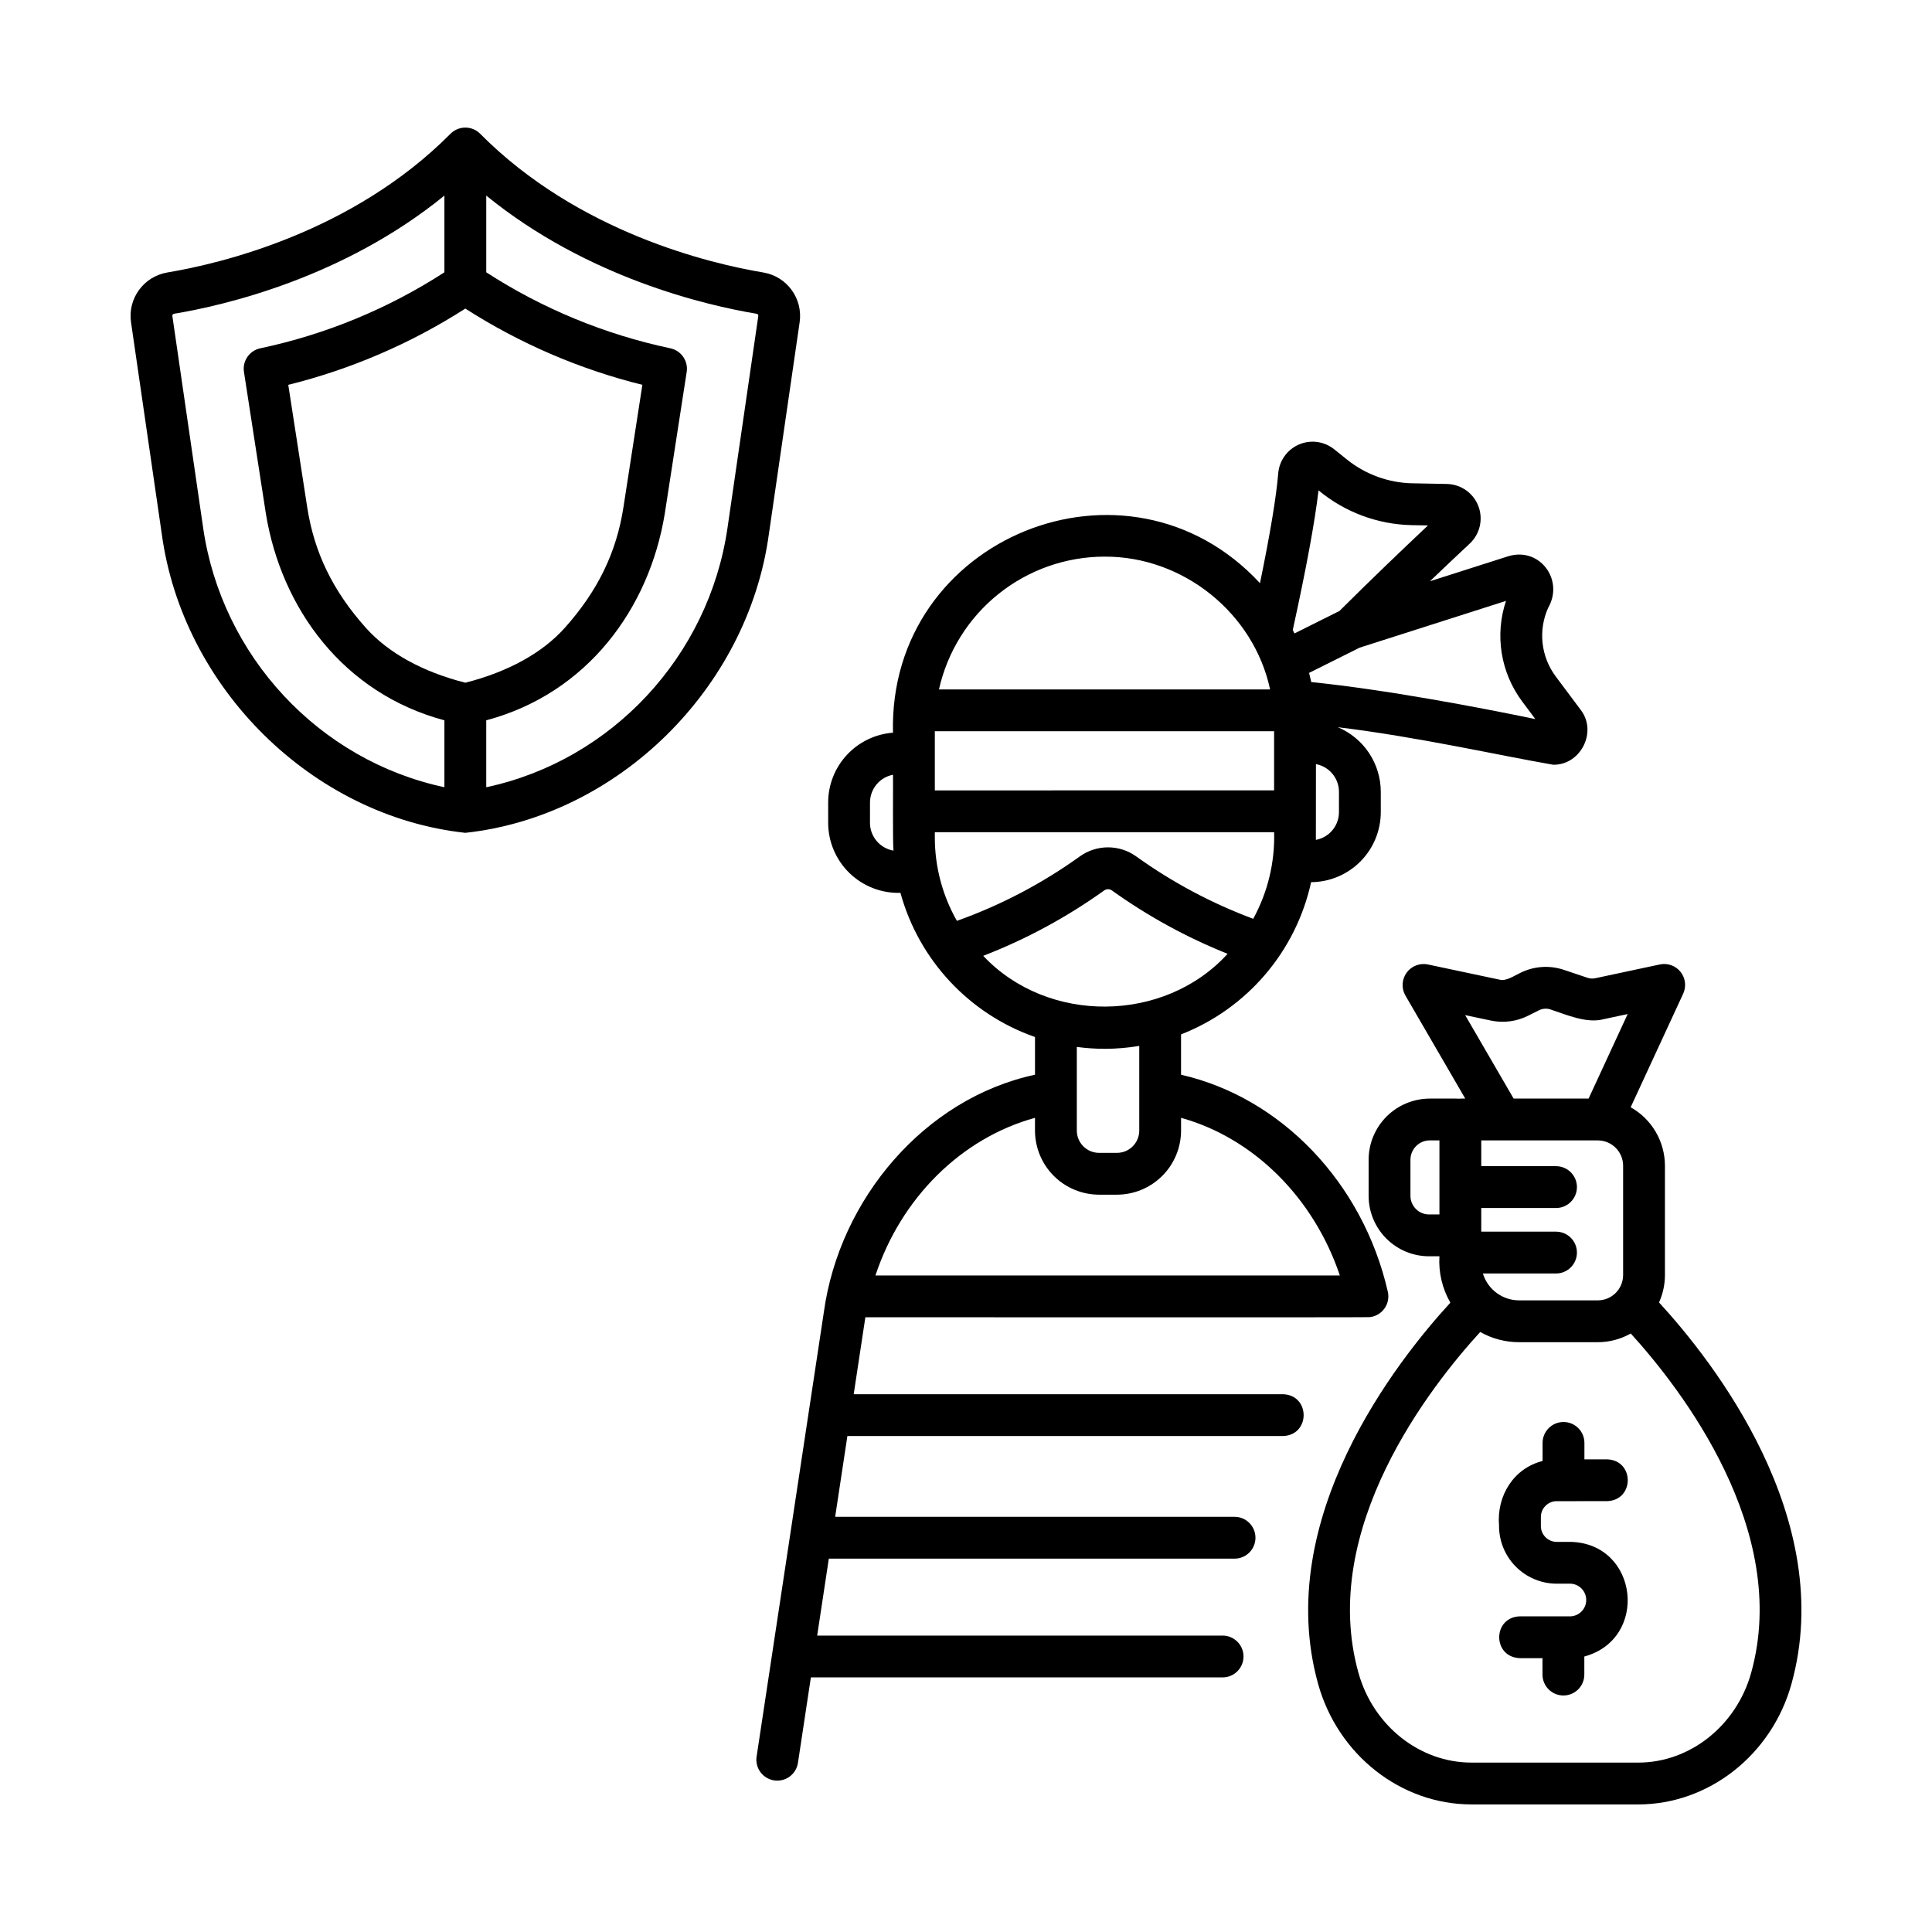 <?xml version="1.0" encoding="UTF-8"?>
<!-- Uploaded to: ICON Repo, www.svgrepo.com, Generator: ICON Repo Mixer Tools -->
<svg fill="#000000" width="800px" height="800px" version="1.1" viewBox="144 144 512 512" xmlns="http://www.w3.org/2000/svg">
 <g>
  <path d="m483.98 513.48h-113.74c0.086-0.547 2.988-19.793 3.09-20.387 0.789-0.039 132.97 0.066 133.65-0.031v-0.004c1.566-0.168 2.984-0.996 3.906-2.273 0.918-1.277 1.25-2.887 0.914-4.426-6.606-28.957-28.332-51.516-54.809-57.543v-10.691c17.508-6.84 30.441-21.977 34.469-40.34 4.902-0.031 9.598-2 13.055-5.477 3.461-3.477 5.402-8.18 5.41-13.082v-5.387c-0.004-3.656-1.086-7.231-3.109-10.273-2.019-3.043-4.898-5.422-8.266-6.844 21.172 2.559 42.723 7.473 57.051 9.941 7.305 0.133 11.816-8.773 7.266-14.59l-6.586-8.809c-1.918-2.57-3.117-5.606-3.477-8.793-0.355-3.188 0.145-6.414 1.449-9.344 4.324-7.418-2.195-16.242-10.523-13.723l-20.793 6.637c3.965-3.789 7.586-7.199 10.555-9.977 2.715-2.539 3.621-6.477 2.289-9.949-1.336-3.473-4.644-5.789-8.363-5.859l-9.113-0.176v0.004c-6.305-0.133-12.391-2.336-17.316-6.277l-3.418-2.742c-2.637-2.117-6.231-2.606-9.336-1.266-3.106 1.336-5.219 4.281-5.492 7.652-0.5 6.144-2.156 16.102-4.836 29.094-35.043-37.852-98.512-12.191-97.258 39.625-4.664 0.352-9.027 2.453-12.211 5.883-3.188 3.426-4.961 7.934-4.965 12.613v5.391-0.004c0.008 5.023 2.051 9.832 5.66 13.328 3.606 3.496 8.477 5.383 13.496 5.234 4.891 17.82 18.219 32.098 35.656 38.207v9.988c-29.293 6.289-51.805 32.977-55.945 62.836l-17.824 117.82h-0.004c-0.234 1.461 0.125 2.953 0.996 4.148 0.875 1.191 2.188 1.988 3.648 2.211 1.461 0.219 2.953-0.152 4.137-1.035 1.188-0.883 1.973-2.203 2.18-3.668l3.418-22.594h109.11c3.059 0 5.543-2.481 5.543-5.543 0-3.059-2.484-5.539-5.543-5.539h-107.44l3.086-20.387h107.52c3.062 0 5.543-2.481 5.543-5.543 0-3.059-2.481-5.543-5.543-5.543h-105.84l3.238-21.406h115.42c7.312-0.223 7.332-10.859 0-11.086zm-2.328-175.7v15.68l-89.914 0.004v-15.684zm-89.914 28.121v-1.355h89.918c0.219 8.004-1.691 15.922-5.543 22.945-11.02-4.109-21.445-9.664-31-16.527-4.469-3.211-10.488-3.211-14.957 0-10.004 7.191-20.969 12.941-32.57 17.074-3.84-6.746-5.856-14.375-5.848-22.137zm107.1-6.676c0 3.606-2.574 6.695-6.117 7.356 0-0.227 0.016-20.086 0.016-20.086h0.004c3.531 0.668 6.094 3.75 6.098 7.348zm48.559-29.32 3.477 4.652c-15.484-3.195-39.523-7.766-59.379-9.805-0.172-0.812-0.363-1.625-0.574-2.43l13.422-6.695 38.758-12.383 0.004-0.008c-3.023 9.055-1.418 19.016 4.289 26.664zm-53.969-55.949c6.945 5.769 15.641 9.016 24.668 9.211l4.332 0.082c-6.551 6.164-15.09 14.324-23.457 22.664l-11.926 5.953c-0.148-0.301-0.293-0.613-0.449-0.914 3.551-16.184 5.844-28.605 6.828-37zm-56.73 17.559c20.762-0.113 39.527 14.875 43.891 35.188h-87.762 0.004c2.231-9.973 7.789-18.891 15.762-25.285s17.879-9.887 28.102-9.906zm-62.145 70.543 0.004-5.391c0.008-3.598 2.566-6.684 6.102-7.348 0.039 2.656-0.109 17.789 0.121 20.102-3.594-0.613-6.223-3.723-6.231-7.367zm30.008 35.246h0.004c11.375-4.402 22.148-10.227 32.062-17.332 0.609-0.434 1.422-0.434 2.031 0 9.508 6.812 19.805 12.453 30.668 16.797-16.762 18.43-47.703 18.691-64.77 0.531zm32.137 24.645h0.004c3.086-0.004 6.168-0.262 9.211-0.77v22.438c-0.004 3.258-2.644 5.898-5.902 5.902h-4.742c-3.258-0.004-5.898-2.644-5.902-5.902v-22.168c2.43 0.324 4.875 0.488 7.328 0.496zm-18.418 18.285v3.379c0.004 4.504 1.797 8.82 4.981 12.008 3.184 3.184 7.504 4.973 12.008 4.981h4.734c4.504-0.008 8.82-1.797 12.008-4.984 3.184-3.184 4.973-7.5 4.981-12.004v-3.375c19.195 5.324 35.141 21.148 42.078 41.77h-123.07c6.766-20.492 22.742-36.414 42.281-41.773z"/>
  <path d="m583.66 489.16c1.031-2.281 1.562-4.754 1.566-7.258v-28.969c-0.004-3.156-0.848-6.258-2.441-8.98-1.598-2.723-3.887-4.973-6.641-6.519l13.918-30.102c0.879-1.902 0.605-4.141-0.703-5.781-1.309-1.641-3.434-2.398-5.484-1.961l-17.121 3.652c-0.691 0.148-1.414 0.102-2.086-0.129l-6.223-2.094 0.004 0.004c-3.836-1.293-8.023-0.988-11.633 0.84-1.453 0.668-3.758 2.269-5.426 1.754l-19.02-4.031c-2.137-0.43-4.328 0.43-5.606 2.191-1.277 1.766-1.41 4.113-0.34 6.012l15.879 27.348c-0.426 0.008-1.484-0.023-1.891 0.031 0.391-0.078-7.496-0.008-7.492-0.031-4.301 0.004-8.426 1.715-11.469 4.754-3.039 3.043-4.75 7.168-4.754 11.469v9.551c0.004 4.246 1.691 8.32 4.695 11.324 3.004 3.004 7.078 4.695 11.324 4.695h2.742c-0.254 4.293 0.754 8.566 2.906 12.289-14.043 15.281-47.25 57.27-35.047 101.06 5.238 18.789 21.938 31.91 40.613 31.91l44.207 0.004c18.68 0 35.379-13.125 40.613-31.91 12.223-43.859-21.078-85.898-35.094-101.12zm-46.68-7.672h19.379c3.062 0 5.543-2.484 5.543-5.543 0-3.062-2.481-5.543-5.543-5.543h-19.812v-6.266h19.812c3.062 0 5.543-2.484 5.543-5.543 0-3.062-2.481-5.543-5.543-5.543h-19.812v-6.828h30.883c3.707 0.004 6.707 3.004 6.711 6.711v28.969-0.004c-0.004 3.707-3.004 6.707-6.711 6.711h-20.852c-4.414-0.004-8.312-2.894-9.598-7.121zm-4.699-68.473 6.816 1.445c3.359 0.711 6.863 0.246 9.926-1.312l2.754-1.379v0.004c0.965-0.512 2.102-0.602 3.137-0.25 4.227 1.391 9.645 3.809 14.156 2.551l6.281-1.34-10.355 22.398-19.867 0.004zm-9.559 52.828c-2.727 0-4.938-2.211-4.938-4.938v-9.551c0-2.84 2.301-5.141 5.141-5.141h2.539v19.621zm85.359 121.46c-3.906 14.016-16.215 23.805-29.938 23.805l-44.207-0.004c-13.723 0-26.031-9.789-29.938-23.805-10.641-38.188 19.262-76.098 32.273-90.309v0.004c3.144 1.773 6.695 2.703 10.305 2.703h20.852c3.062 0 6.074-0.797 8.738-2.309 13.191 14.5 42.457 52.07 31.914 89.91z"/>
  <path d="m355.92 229.35c0.879-6.246-3.363-12.059-9.578-13.129-13.898-2.316-49.043-10.527-75.094-36.77v-0.004c-1.039-1.047-2.453-1.637-3.93-1.637-1.48 0-2.894 0.59-3.934 1.637-26.051 26.242-61.195 34.461-75.094 36.77v0.004c-6.215 1.07-10.457 6.883-9.578 13.129l8.16 56.16c5.555 40.871 39.93 74.816 80.445 79.199 40.516-4.402 74.883-38.309 80.445-79.199zm-88.602 95.578c-11.328-2.875-20.434-7.902-26.387-14.57-8.73-9.781-13.664-19.926-15.516-31.934l-5.019-32.438c16.637-4.129 32.488-10.957 46.922-20.207 14.43 9.25 30.281 16.078 46.918 20.207l-5.016 32.434c-1.855 12.004-6.789 22.152-15.516 31.934-5.953 6.672-15.062 11.695-26.387 14.574zm-69.477-41.008-8.16-56.16h-0.004c-0.023-0.141 0.012-0.281 0.09-0.395 0.082-0.113 0.203-0.188 0.344-0.211 13.344-2.215 44.902-9.523 71.664-31.324v20.332c-14.891 9.637-31.418 16.461-48.77 20.137-2.891 0.598-4.805 3.356-4.352 6.273l5.805 37.543c4.109 25.16 20.527 47.613 47.316 54.777v17.734c-33.273-7.102-59.004-34.762-63.934-68.707zm138.95 0c-4.93 33.949-30.656 61.609-63.934 68.707v-17.734c26.785-7.152 43.215-29.625 47.316-54.777l5.805-37.543h0.004c0.449-2.914-1.465-5.672-4.352-6.273-17.352-3.676-33.879-10.5-48.77-20.137v-20.332c26.762 21.801 58.32 29.102 71.664 31.324 0.137 0.023 0.262 0.098 0.34 0.211 0.082 0.113 0.113 0.258 0.09 0.395z"/>
  <path d="m552.8 531.18v-4.793c0-3.059 2.484-5.543 5.543-5.543 3.062 0 5.543 2.484 5.543 5.543v4.352h5.992c7.324 0.23 7.324 10.855 0 11.082l-13.469 0.004c-2.316 0.078-4.129 2.012-4.062 4.324v2.133c-0.066 2.316 1.746 4.25 4.062 4.328h3.871c17.988 0.488 20.734 25.734 3.582 30.383v4.789c0 3.059-2.484 5.539-5.543 5.539-3.062 0-5.543-2.481-5.543-5.539v-4.352l-5.973-0.004c-7.328-0.23-7.324-10.855 0-11.082h13.473c2.293-0.133 4.086-2.027 4.086-4.324 0-2.297-1.793-4.195-4.086-4.328h-3.871 0.004c-4.051-0.039-7.922-1.684-10.762-4.574-2.84-2.887-4.414-6.785-4.387-10.836-0.672-7.981 3.969-15.223 11.539-17.102z"/>
 </g>
</svg>